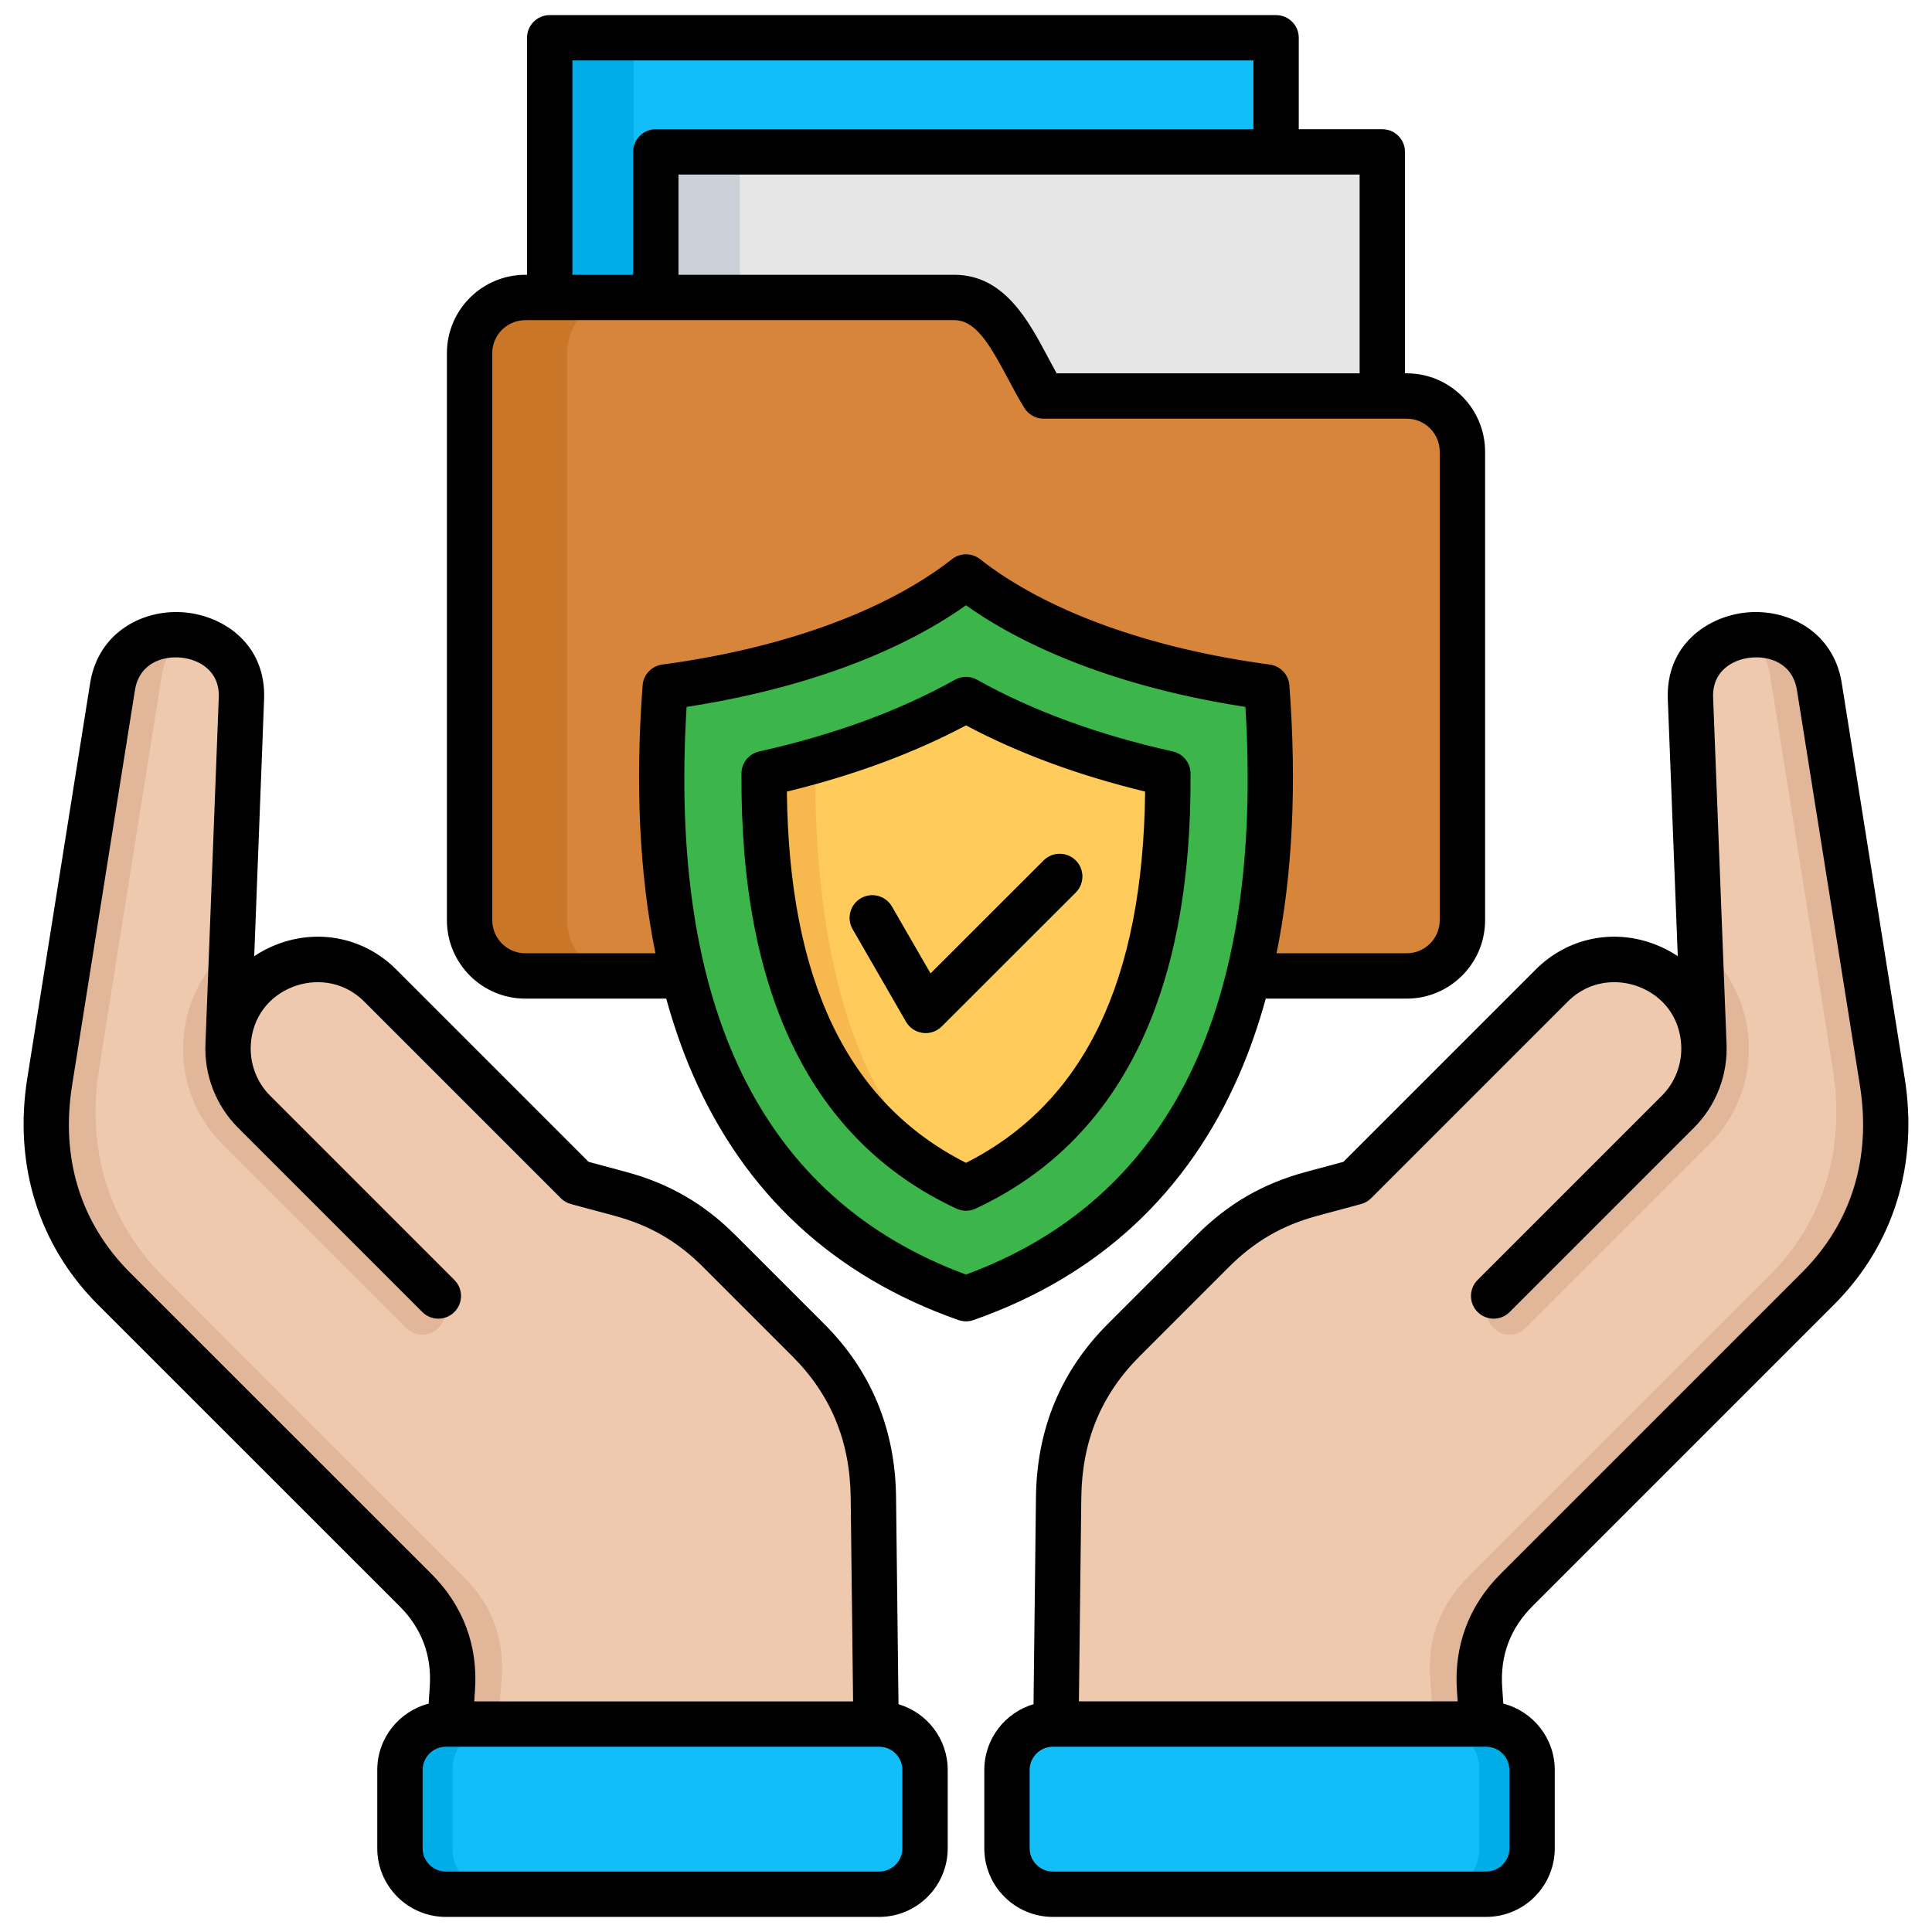 <svg id="Layer_1" viewBox="0 0 512 512" xmlns="http://www.w3.org/2000/svg" data-name="Layer 1"><g><g fill-rule="evenodd"><path d="m451.52 276.565-3.515-91.531c-.794-20.381 30.926-23.244 34.157-3.061l16.668 104.627c3.288 20.693-2.211 40.053-17.037 54.879l-79.909 79.908c-7.143 7.143-10.488 16.073-9.779 26.135l.992 14.23-113.329.028.793-65.027c.17-16.214 5.754-30.161 17.235-41.613l23.527-23.556c7.654-7.625 15.959-12.444 26.419-15.222l11.367-3.062 52.129-52.129c14.343-14.343 39.146-4.989 40.28 15.392z" fill="#e2b698"/><path d="m451.52 276.565-3.515-91.531c-.397-9.921 6.945-15.704 14.938-16.668 3.09 2.268 5.386 5.698 6.123 10.403l16.668 104.655c3.288 20.693-2.211 40.053-17.036 54.879l-79.909 79.908c-7.115 7.143-10.46 16.073-9.78 26.107l.992 14.258h-100.205l.765-61.824c.17-16.214 5.754-30.161 17.235-41.613l23.527-23.556c7.654-7.625 15.959-12.444 26.419-15.222l11.367-3.062 52.129-52.129c14.343-14.343 39.146-4.989 40.28 15.392z" fill="#efc9ae"/><path d="m451.52 276.565-.992-26.135c16.073 13.209 17.49 37.786 2.551 52.725l-48.784 48.784c-2.324 2.353-6.151 2.353-8.476 0-2.353-2.353-2.353-6.151 0-8.476l48.784-48.812c4.932-4.932 7.229-11.537 6.86-18.057l-.227-2.665c.142.85.227 1.729.283 2.636z" fill="#e2b698"/><path d="m393.834 502.005h-114.803c-6.689 0-12.161-5.471-12.161-12.161v-20.806c0-6.69 5.471-12.16 12.161-12.16h114.803c6.69 0 12.161 5.471 12.161 12.16v20.806c0 6.69-5.471 12.161-12.161 12.161z" fill="#00ade6"/><path d="m379.888 502.005h-100.885c-6.689-.028-12.132-5.499-12.132-12.161v-20.806c0-6.69 5.471-12.16 12.161-12.16h100.885c6.662 0 12.132 5.471 12.132 12.16v20.806c0 6.69-5.471 12.161-12.161 12.161z" fill="#11bef7"/><path d="m60.452 276.565 3.543-91.531c.766-20.381-30.954-23.244-34.157-3.061l-16.668 104.627c-3.288 20.693 2.211 40.053 17.036 54.879l79.909 79.908c7.115 7.143 10.46 16.073 9.78 26.135l-.992 14.23 113.301.028-.766-65.027c-.198-16.214-5.782-30.161-17.234-41.613l-23.556-23.556c-7.625-7.625-15.959-12.444-26.39-15.222l-11.396-3.062-52.129-52.129c-14.315-14.343-39.146-4.989-40.281 15.392z" fill="#e2b698"/><path d="m60.452 276.565 3.543-91.531c.369-9.921-6.973-15.704-14.967-16.668-3.062 2.268-5.357 5.698-6.123 10.403l-16.667 104.655c-3.288 20.693 2.211 40.053 17.036 54.879l79.909 79.908c7.143 7.143 10.488 16.073 9.779 26.107l-.992 14.258h100.205l-.737-61.824c-.198-16.214-5.782-30.161-17.234-41.613l-23.556-23.556c-7.625-7.625-15.959-12.444-26.39-15.222l-11.396-3.062-52.129-52.129c-14.315-14.343-39.146-4.989-40.281 15.392z" fill="#efc9ae"/><path d="m60.452 276.565 1.021-26.135c-16.101 13.209-17.49 37.786-2.579 52.725l48.784 48.784c2.353 2.353 6.151 2.353 8.504 0 2.324-2.353 2.324-6.151 0-8.476l-48.812-48.812c-4.933-4.932-7.2-11.537-6.832-18.057l.198-2.665c-.113.85-.227 1.729-.284 2.636z" fill="#e2b698"/><path d="m118.137 502.005h114.832c6.69 0 12.161-5.471 12.161-12.161v-20.806c0-6.69-5.471-12.16-12.161-12.16h-114.832c-6.689 0-12.161 5.471-12.161 12.16v20.806c0 6.69 5.471 12.161 12.161 12.161z" fill="#00ade6"/><path d="m132.112 502.005h100.856c6.69-.028 12.161-5.499 12.161-12.161v-20.806c0-6.69-5.471-12.16-12.161-12.16h-100.885c-6.69 0-12.161 5.471-12.161 12.16v20.806c0 6.69 5.499 12.161 12.189 12.161z" fill="#11bef7"/></g><path d="m145.661 9.995h192.529v103.55h-192.529z" fill="#11bef7"/><path d="m173.81 40.269h192.5v103.55h-192.5z" fill="#e6e6e6"/><path d="m139.198 258.622h233.604c8.107 0 14.74-6.605 14.74-14.74v-124.186c0-8.107-6.633-14.74-14.74-14.74h-96.208c-6.662-10.687-11.452-26.135-23.669-26.135h-113.726c-8.135 0-14.769 6.633-14.769 14.769v150.292c0 8.107 6.633 14.74 14.769 14.74z" fill="#c97629" fill-rule="evenodd"/><path d="m164.994 258.622h207.808c8.107 0 14.74-6.605 14.74-14.74v-124.186c0-8.107-6.633-14.74-14.74-14.74h-96.208c-6.662-10.687-11.452-26.135-23.669-26.135h-87.931c-8.135 0-14.74 6.633-14.74 14.769v150.292c0 8.107 6.605 14.74 14.74 14.74z" fill="#d6853a" fill-rule="evenodd"/><path d="m255.986 344.172c-66.841-23.471-85.238-88.016-79.682-162.085 33.392-4.479 61.71-15.08 79.682-29.197 18 14.116 46.29 24.718 79.71 29.197 5.556 74.069-12.841 138.614-79.71 162.085z" fill="#3cb54b" fill-rule="evenodd"/><path d="m255.986 314.861c42.973-20.041 53.83-65.055 53.49-109.843-18.454-4.139-37.105-10.46-53.49-19.616-16.356 9.156-35.008 15.477-53.49 19.616-.312 44.787 10.517 89.802 53.49 109.843z" fill="#f7b84e" fill-rule="evenodd"/><path d="m255.986 314.861c42.973-20.041 53.83-65.055 53.49-109.843-18.454-4.139-37.105-10.46-53.49-19.616-12.388 6.917-26.05 12.217-39.997 16.186-.17 40.62 6.293 91.304 39.997 113.272z" fill="#ffcb5b" fill-rule="evenodd"/><path d="m225.995 246.235c-1.644-2.863-.652-6.52 2.211-8.164 2.835-1.644 6.492-.652 8.136 2.211l10.233 17.717 29.991-29.962c2.353-2.353 6.151-2.353 8.504 0 2.324 2.324 2.324 6.123 0 8.476l-35.518 35.49c-2.75 2.75-7.427 2.183-9.411-1.247l-14.145-24.52z" fill="#3cb54b"/><path d="m173.81 40.269h22.252v38.551h-22.252z" fill="#cad1d8"/><path d="m145.661 9.995h22.281v68.825h-22.281z" fill="#00ade6"/></g><path d="m486.029 345.742c15.759-15.759 22.407-37.105 18.722-60.102l-16.667-104.624c-2.172-13.684-14.335-19.767-25.233-18.702-10.426 1.02-21.401 8.639-20.864 22.967l2.638 68.108c-1.863-1.248-3.895-2.304-6.073-3.138-11.094-4.242-23.179-1.694-31.546 6.658l-50.992 50.991-9.845 2.646c-11.456 3.082-20.696 8.422-29.077 16.804l-23.528 23.528c-12.402 12.403-18.803 27.818-19.022 45.818l-.648 54.933c-7.529 2.219-13.044 9.184-13.044 17.421v20.778c0 10.019 8.151 18.17 18.171 18.17h114.831c10.02 0 18.171-8.151 18.171-18.17v-20.778c0-8.448-5.804-15.547-13.628-17.572l-.304-4.376c-.563-8.341 2.14-15.559 8.033-21.453l79.908-79.908zm-86.028 144.088c0 3.392-2.76 6.15-6.151 6.15h-114.831c-3.392 0-6.151-2.759-6.151-6.15v-20.778c0-3.392 2.76-6.15 6.151-6.15h114.831c3.392 0 6.151 2.759 6.151 6.15zm-2.378-72.678c-8.337 8.337-12.323 18.974-11.526 30.773l.206 2.956h-100.382l.637-54.04c.184-14.96 5.254-27.215 15.503-37.465l23.528-23.528c6.925-6.925 14.235-11.148 23.7-13.695l11.396-3.062c1.017-.273 1.944-.81 2.689-1.555l52.125-52.124c5.935-5.923 13.583-5.915 18.757-3.936 6.668 2.551 10.884 8.31 11.279 15.407v.006c.285 5.023-1.574 9.929-5.102 13.459-.003.003-.006.006-.008.009l-48.841 48.842c-2.347 2.347-2.347 6.151 0 8.498 1.173 1.174 2.711 1.761 4.249 1.761s3.076-.587 4.249-1.761l48.841-48.842c5.916-5.916 9.049-14.108 8.615-22.498 0-.013 0-.026 0-.04l-3.544-91.495c-.264-7.035 5.234-10.078 10.023-10.547 4.919-.482 11.062 1.49 12.194 8.628l16.669 104.633c3.104 19.371-2.204 36.559-15.352 49.707l-79.908 79.908zm-159.514 34.478-.647-54.936c-.221-17.999-6.621-33.414-19.023-45.815l-23.527-23.528c-8.382-8.382-17.621-13.722-29.08-16.805l-9.843-2.645-50.996-50.995c-8.362-8.347-20.448-10.896-31.542-6.654-2.181.835-4.215 1.893-6.08 3.143l2.616-68.112c.557-14.305-10.396-21.932-20.807-22.964-10.911-1.085-23.097 4.991-25.29 18.697l-16.639 104.619c-3.687 22.991 2.951 44.336 18.692 60.108l79.937 79.907c5.898 5.899 8.592 13.111 8.004 21.46l-.291 4.374c-7.816 2.03-13.613 9.126-13.613 17.568v20.778c0 10.019 8.151 18.17 18.171 18.17h114.831c10.02 0 18.171-8.151 18.171-18.17v-20.778c0-8.238-5.516-15.202-13.045-17.422zm-203.663-114.382c-13.131-13.157-18.432-30.347-15.326-49.719l16.638-104.62c1.146-7.152 7.317-9.115 12.235-8.631 4.776.474 10.257 3.518 9.983 10.54l-3.515 91.502v.038c-.434 8.39 2.699 16.583 8.615 22.498l48.841 48.842c1.173 1.174 2.711 1.761 4.249 1.761s3.076-.587 4.249-1.761c2.347-2.347 2.347-6.151 0-8.498l-48.841-48.842s-.005-.006-.008-.009c-3.527-3.53-5.387-8.436-5.102-13.459v-.006c.395-7.096 4.611-12.856 11.278-15.407 5.178-1.979 12.824-1.986 18.753 3.931l52.129 52.129c.745.745 1.673 1.281 2.689 1.555l11.394 3.061c9.468 2.548 16.778 6.771 23.703 13.696l23.527 23.528c10.248 10.249 15.32 22.504 15.504 37.462l.636 54.043h-100.399l.196-2.951c.831-11.784-3.145-22.428-11.496-30.779l-79.933-79.903zm204.688 152.582c0 3.392-2.76 6.15-6.151 6.15h-114.831c-3.392 0-6.151-2.759-6.151-6.15v-20.778c0-3.392 2.76-6.15 6.151-6.15h114.831c3.392 0 6.151 2.759 6.151 6.15zm89.385-205.332c2.699-6.233 4.993-12.867 6.921-19.852h37.348c11.457 0 20.778-9.321 20.778-20.778v-124.158c0-11.457-9.321-20.778-20.778-20.778h-.453v-58.677c0-3.319-2.69-6.01-6.01-6.01h-22.139v-24.235c0-3.319-2.69-6.01-6.01-6.01h-192.5c-3.319 0-6.01 2.69-6.01 6.01v62.815h-.453c-11.457 0-20.778 9.309-20.778 20.75v150.293c0 11.457 9.321 20.778 20.778 20.778h37.347c1.928 6.985 4.222 13.618 6.921 19.852 13.752 31.76 37.481 53.739 70.529 65.33.645.226 1.316.339 1.989.339s1.345-.113 1.989-.339c33.047-11.591 56.776-33.57 70.529-65.33zm31.796-185.566h-80.294c-.761-1.359-1.52-2.786-2.304-4.261-5.176-9.732-11.617-21.846-24.807-21.846h-73.105v-26.561h180.51v52.667zm-208.629-82.912h180.48v18.226h-158.371c-3.319 0-6.01 2.69-6.01 6.01v32.57h-16.1v-56.806zm-12.473 236.607c-4.83 0-8.759-3.929-8.759-8.759v-150.293c0-4.814 3.929-8.73 8.759-8.73h113.697c5.553 0 9.226 6.125 14.195 15.47 1.385 2.604 2.817 5.298 4.368 7.796 1.096 1.767 3.026 2.841 5.105 2.841h96.208c4.83 0 8.759 3.929 8.759 8.759v124.158c0 4.83-3.929 8.759-8.759 8.759h-34.484c4.222-20.864 5.379-44.606 3.399-71.004-.212-2.833-2.379-5.13-5.194-5.507-32.055-4.296-59.328-14.218-76.796-27.938-2.176-1.712-5.242-1.713-7.42-.003-17.504 13.727-44.778 23.649-76.8 27.94-2.815.377-4.982 2.674-5.194 5.507-1.979 26.398-.823 50.14 3.399 71.004h-34.484zm116.787 85.144c-54.045-19.948-78.938-70.535-74.045-150.441 29.933-4.593 55.88-14.035 74.043-26.929 18.136 12.89 44.087 22.332 74.047 26.929 4.893 79.906-20.001 130.493-74.045 150.441zm54.794-138.632c-19.74-4.391-37.188-10.78-51.858-18.994-1.822-1.019-4.043-1.021-5.867-.002-14.717 8.225-32.167 14.616-51.863 18.996-2.733.608-4.686 3.023-4.705 5.824-.408 58.712 18.756 97.515 56.96 115.331.805.375 1.673.563 2.54.563s1.735-.188 2.54-.563c38.204-17.817 57.368-56.62 56.959-115.331-.02-2.801-1.972-5.216-4.705-5.824zm-54.794 109.027c-31.34-15.88-46.9-48.124-47.471-98.39 17.668-4.281 33.6-10.169 47.469-17.543 13.835 7.366 29.771 13.255 47.472 17.543-.569 50.266-16.13 82.51-47.47 98.39zm-9.395-50.188 29.978-29.954c2.349-2.345 6.152-2.344 8.499.003 2.346 2.349 2.345 6.153-.003 8.499l-35.518 35.489c-1.135 1.133-2.666 1.759-4.248 1.759-.261 0-.523-.018-.786-.052-1.853-.245-3.485-1.337-4.419-2.955l-14.146-24.52c-1.659-2.875-.673-6.55 2.202-8.208 2.876-1.66 6.551-.672 8.208 2.202l10.232 17.736z"/></svg>